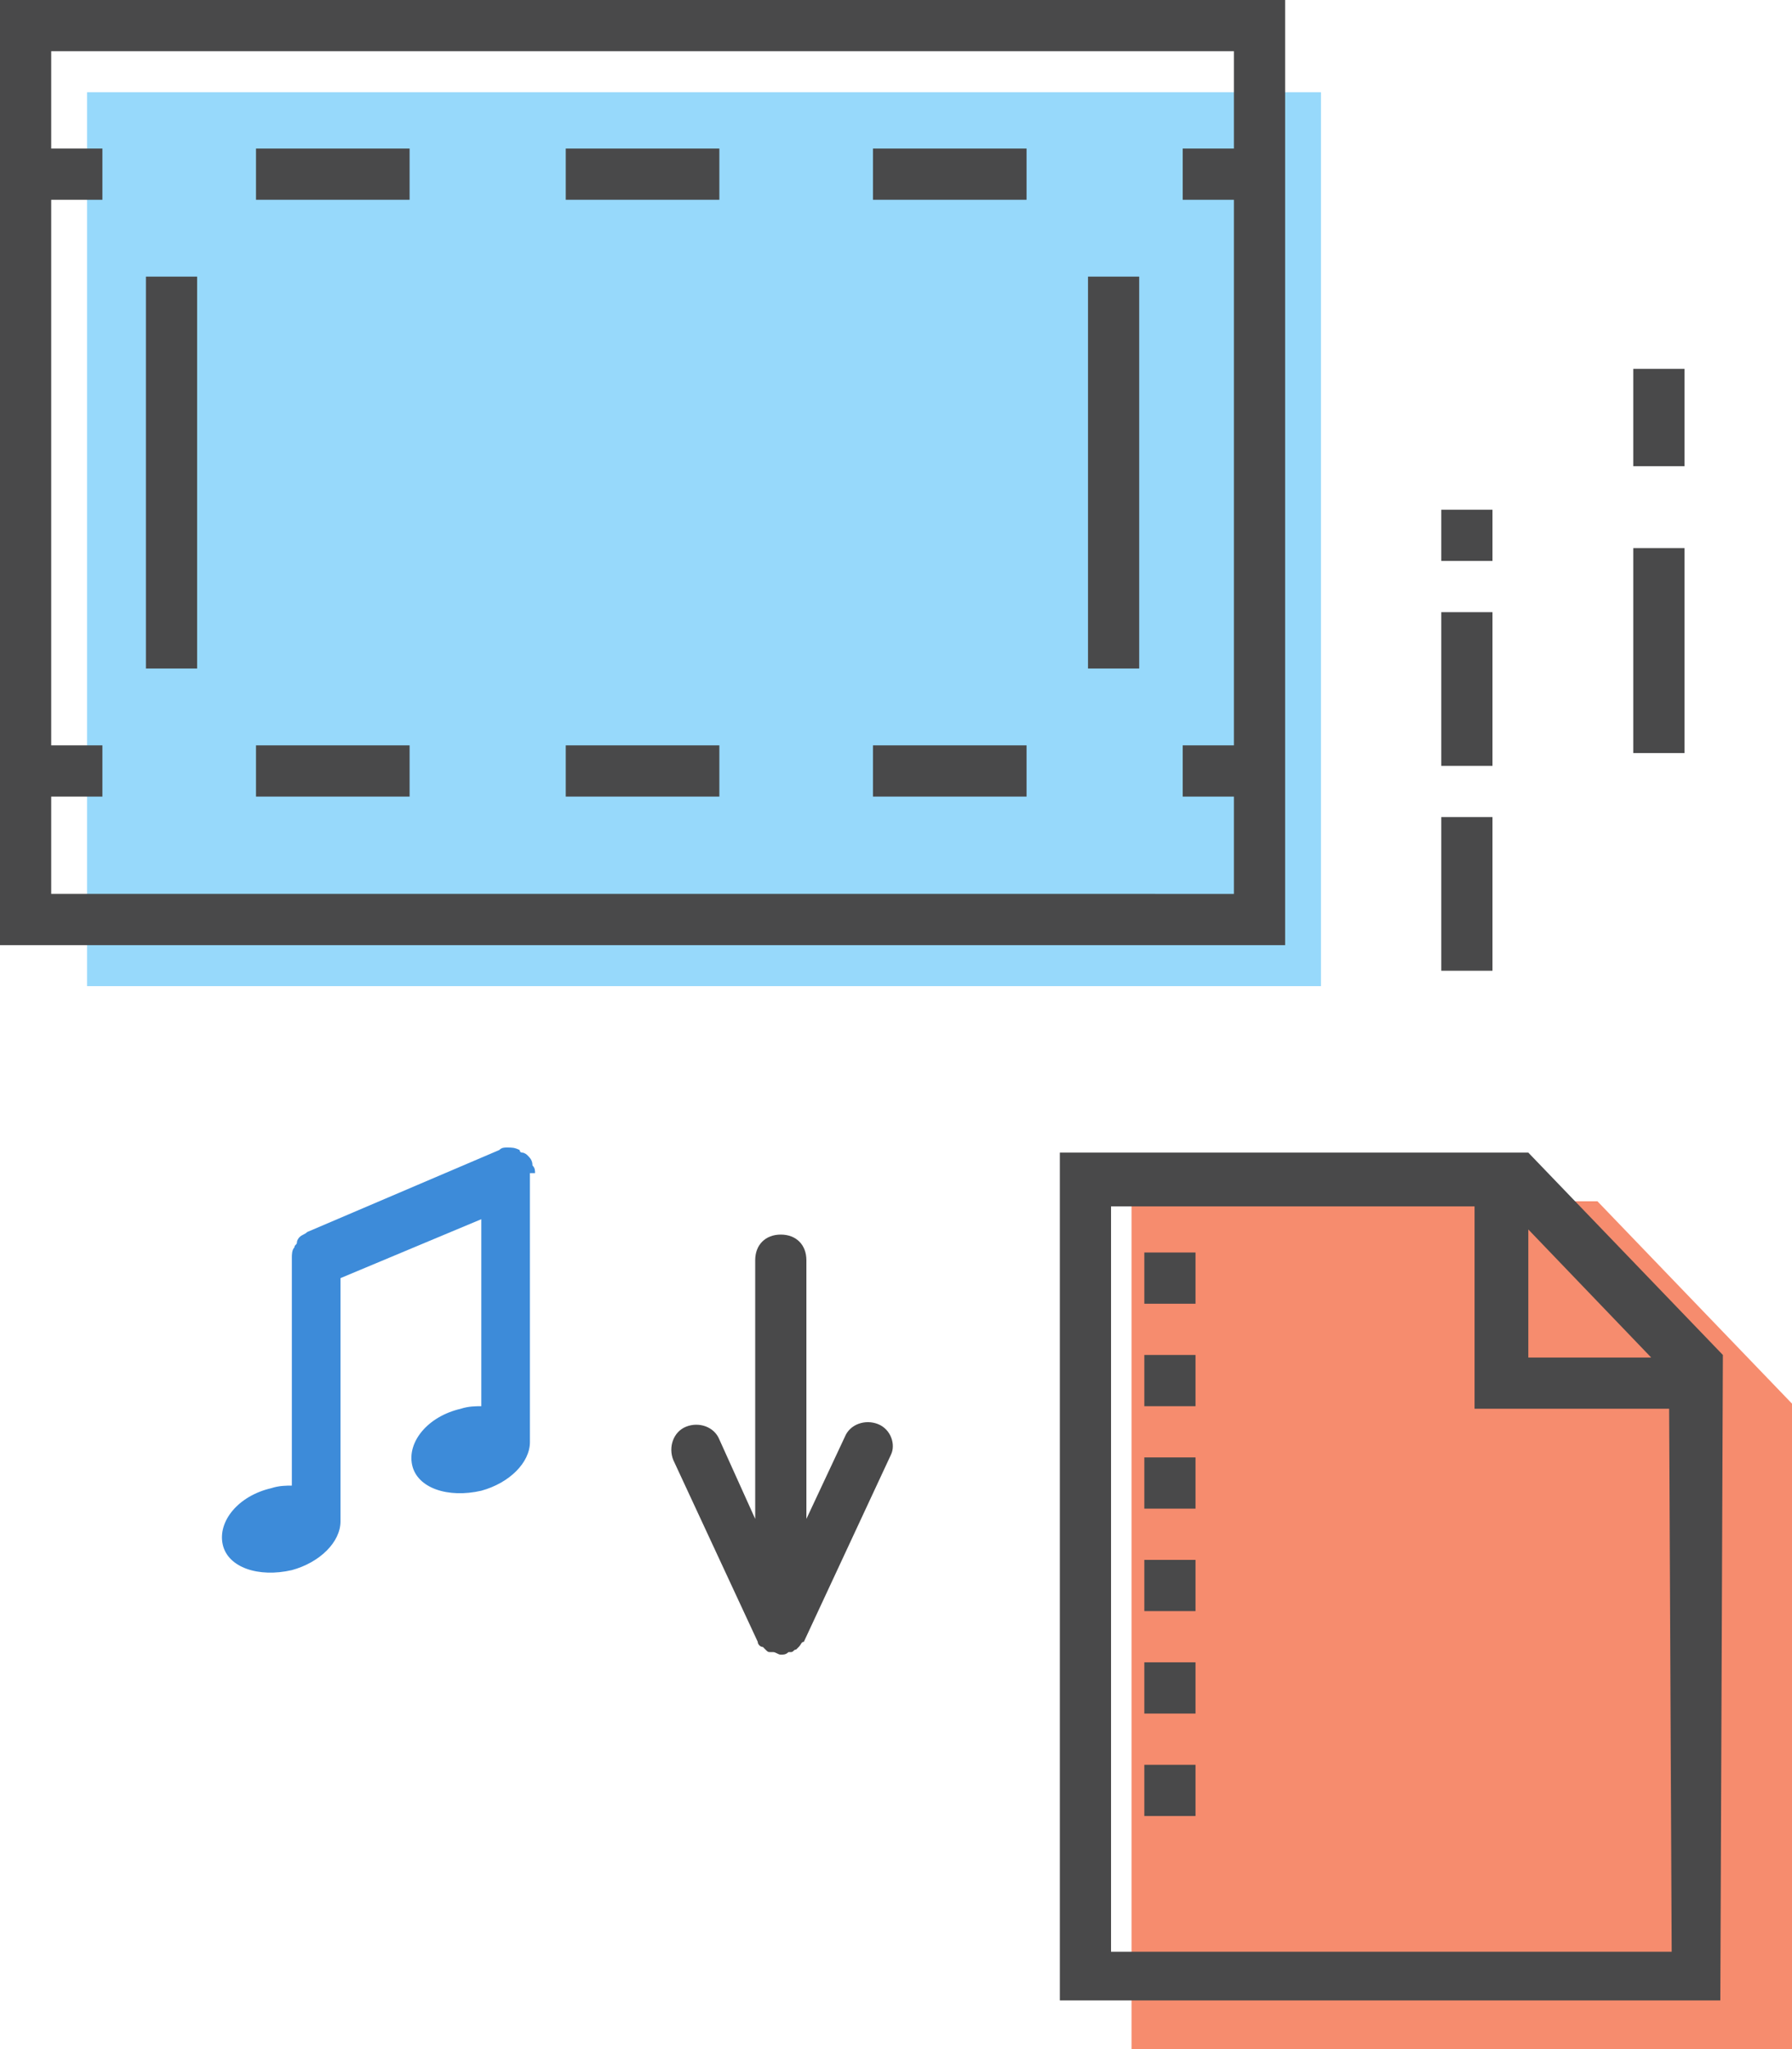 <?xml version="1.0" encoding="utf-8"?>
<!-- Generator: Adobe Illustrator 23.0.6, SVG Export Plug-In . SVG Version: 6.00 Build 0)  -->
<svg version="1.1" id="Слой_1" xmlns="http://www.w3.org/2000/svg" xmlns:xlink="http://www.w3.org/1999/xlink" x="0px" y="0px"
	 viewBox="0 0 70 80" style="enable-background:new 0 0 70 80;" xml:space="preserve">
<style type="text/css">
	.st0{fill:#97D9FB;}
	.st1{fill:#F68C6E;}
	.st2{fill:#49494A;}
	.st3{fill:#3D8BD9;}
</style>
<g>
	<rect x="3.4" y="3.6" class="st0" width="48.2" height="34.9"/>
</g>
<polygon class="st1" points="70,80 44.2,80 44.2,46.9 62.4,46.9 70,54.8 "/>
<g>
	<path class="st2" d="M46.7,70.9h-2v-2h2V70.9z M46.7,66.9h-2v-2h2V66.9z M46.7,62.9h-2v-2h2V62.9z M46.7,58.9h-2v-2h2V58.9z
		 M46.7,54.9h-2v-2h2V54.9z M46.7,50.9h-2v-2h2V50.9z"/>
</g>
<path class="st2" d="M67.3,52.9L59.7,45l0,0l0,0l0,0l0,0H41.4v33.1h25.8L67.3,52.9L67.3,52.9z M64.5,53h-4.8v-5L64.5,53z M65.3,76.2
	H43.4V47.1h14.2V53v2h2h5.6L65.3,76.2L65.3,76.2z"/>
<g>
	<g>
		<rect x="56.3" y="23.9" class="st2" width="2" height="6"/>
	</g>
	<g>
		<rect x="56.3" y="31.9" class="st2" width="2" height="6"/>
	</g>
	<g>
		<rect x="56.3" y="19.9" class="st2" width="2" height="2"/>
	</g>
</g>
<g>
	<g>
		<rect x="63.8" y="14.4" class="st2" width="2" height="3.8"/>
	</g>
	<g>
		<rect x="63.8" y="21.4" class="st2" width="2" height="8"/>
	</g>
</g>
<path class="st2" d="M34.3,55.6c-0.5-0.2-1.1,0-1.3,0.5l-1.5,3.2V49.2c0-0.6-0.4-1-1-1s-1,0.4-1,1v10.1l-1.4-3.1
	c-0.2-0.5-0.8-0.7-1.3-0.5s-0.7,0.8-0.5,1.3l3.3,7.1c0,0.1,0.1,0.2,0.2,0.2l0,0l0,0c0,0,0,0,0.1,0.1s0.1,0.1,0.2,0.1l0,0l0,0
	c0,0,0,0,0.1,0s0.2,0.1,0.3,0.1l0,0l0,0l0,0l0,0l0,0l0,0c0.1,0,0.2,0,0.3-0.1c0,0,0,0,0.1,0l0,0l0,0c0.1,0,0.1-0.1,0.2-0.1
	c0,0,0,0,0.1-0.1l0,0l0,0c0.1-0.1,0.1-0.2,0.2-0.2l3.4-7.3C35,56.4,34.8,55.8,34.3,55.6z"/>
<path class="st3" d="M20.9,45.8c0-0.1,0-0.2-0.1-0.3c0-0.2-0.1-0.3-0.2-0.4c0,0-0.1-0.1-0.2-0.1s-0.1-0.1-0.1-0.1
	c-0.2-0.1-0.3-0.1-0.5-0.1c-0.1,0-0.2,0-0.3,0.1L12,48.1c-0.1,0.1-0.2,0.1-0.3,0.2c0,0-0.1,0.1-0.1,0.2c0,0.1-0.1,0.1-0.1,0.2
	c-0.1,0.1-0.1,0.3-0.1,0.4V58c-0.2,0-0.5,0-0.8,0.1c-1.3,0.3-2.1,1.3-1.9,2.2c0.2,0.9,1.4,1.3,2.7,1c1.1-0.3,1.9-1.1,1.9-1.9l0,0
	v-9.5l5.5-2.3v7.3c-0.2,0-0.5,0-0.8,0.1c-1.3,0.3-2.1,1.3-1.9,2.2s1.4,1.3,2.7,1c1.1-0.3,1.9-1.1,1.9-1.9l0,0V45.8H20.9z"/>
<g>
	<path class="st2" d="M0,0v36.9h50.2V0H0z M2,34.9v-3.8h2v-2H2V7.8h2v-2H2V2h46.2v3.8h-2v2h2v21.3h-2v2h2v3.8
		C48.2,34.9,2,34.9,2,34.9z"/>
	<rect x="10" y="5.8" class="st2" width="6" height="2"/>
	<rect x="22.1" y="5.8" class="st2" width="6" height="2"/>
	<rect x="34.1" y="5.8" class="st2" width="6" height="2"/>
	<rect x="10" y="29.1" class="st2" width="6" height="2"/>
	<rect x="22.1" y="29.1" class="st2" width="6" height="2"/>
	<rect x="34.1" y="29.1" class="st2" width="6" height="2"/>
</g>
<g>
	<rect x="5.7" y="10.8" class="st2" width="2" height="15.3"/>
</g>
<g>
	<rect x="42.5" y="10.8" class="st2" width="2" height="15.3"/>
</g>
</svg>
